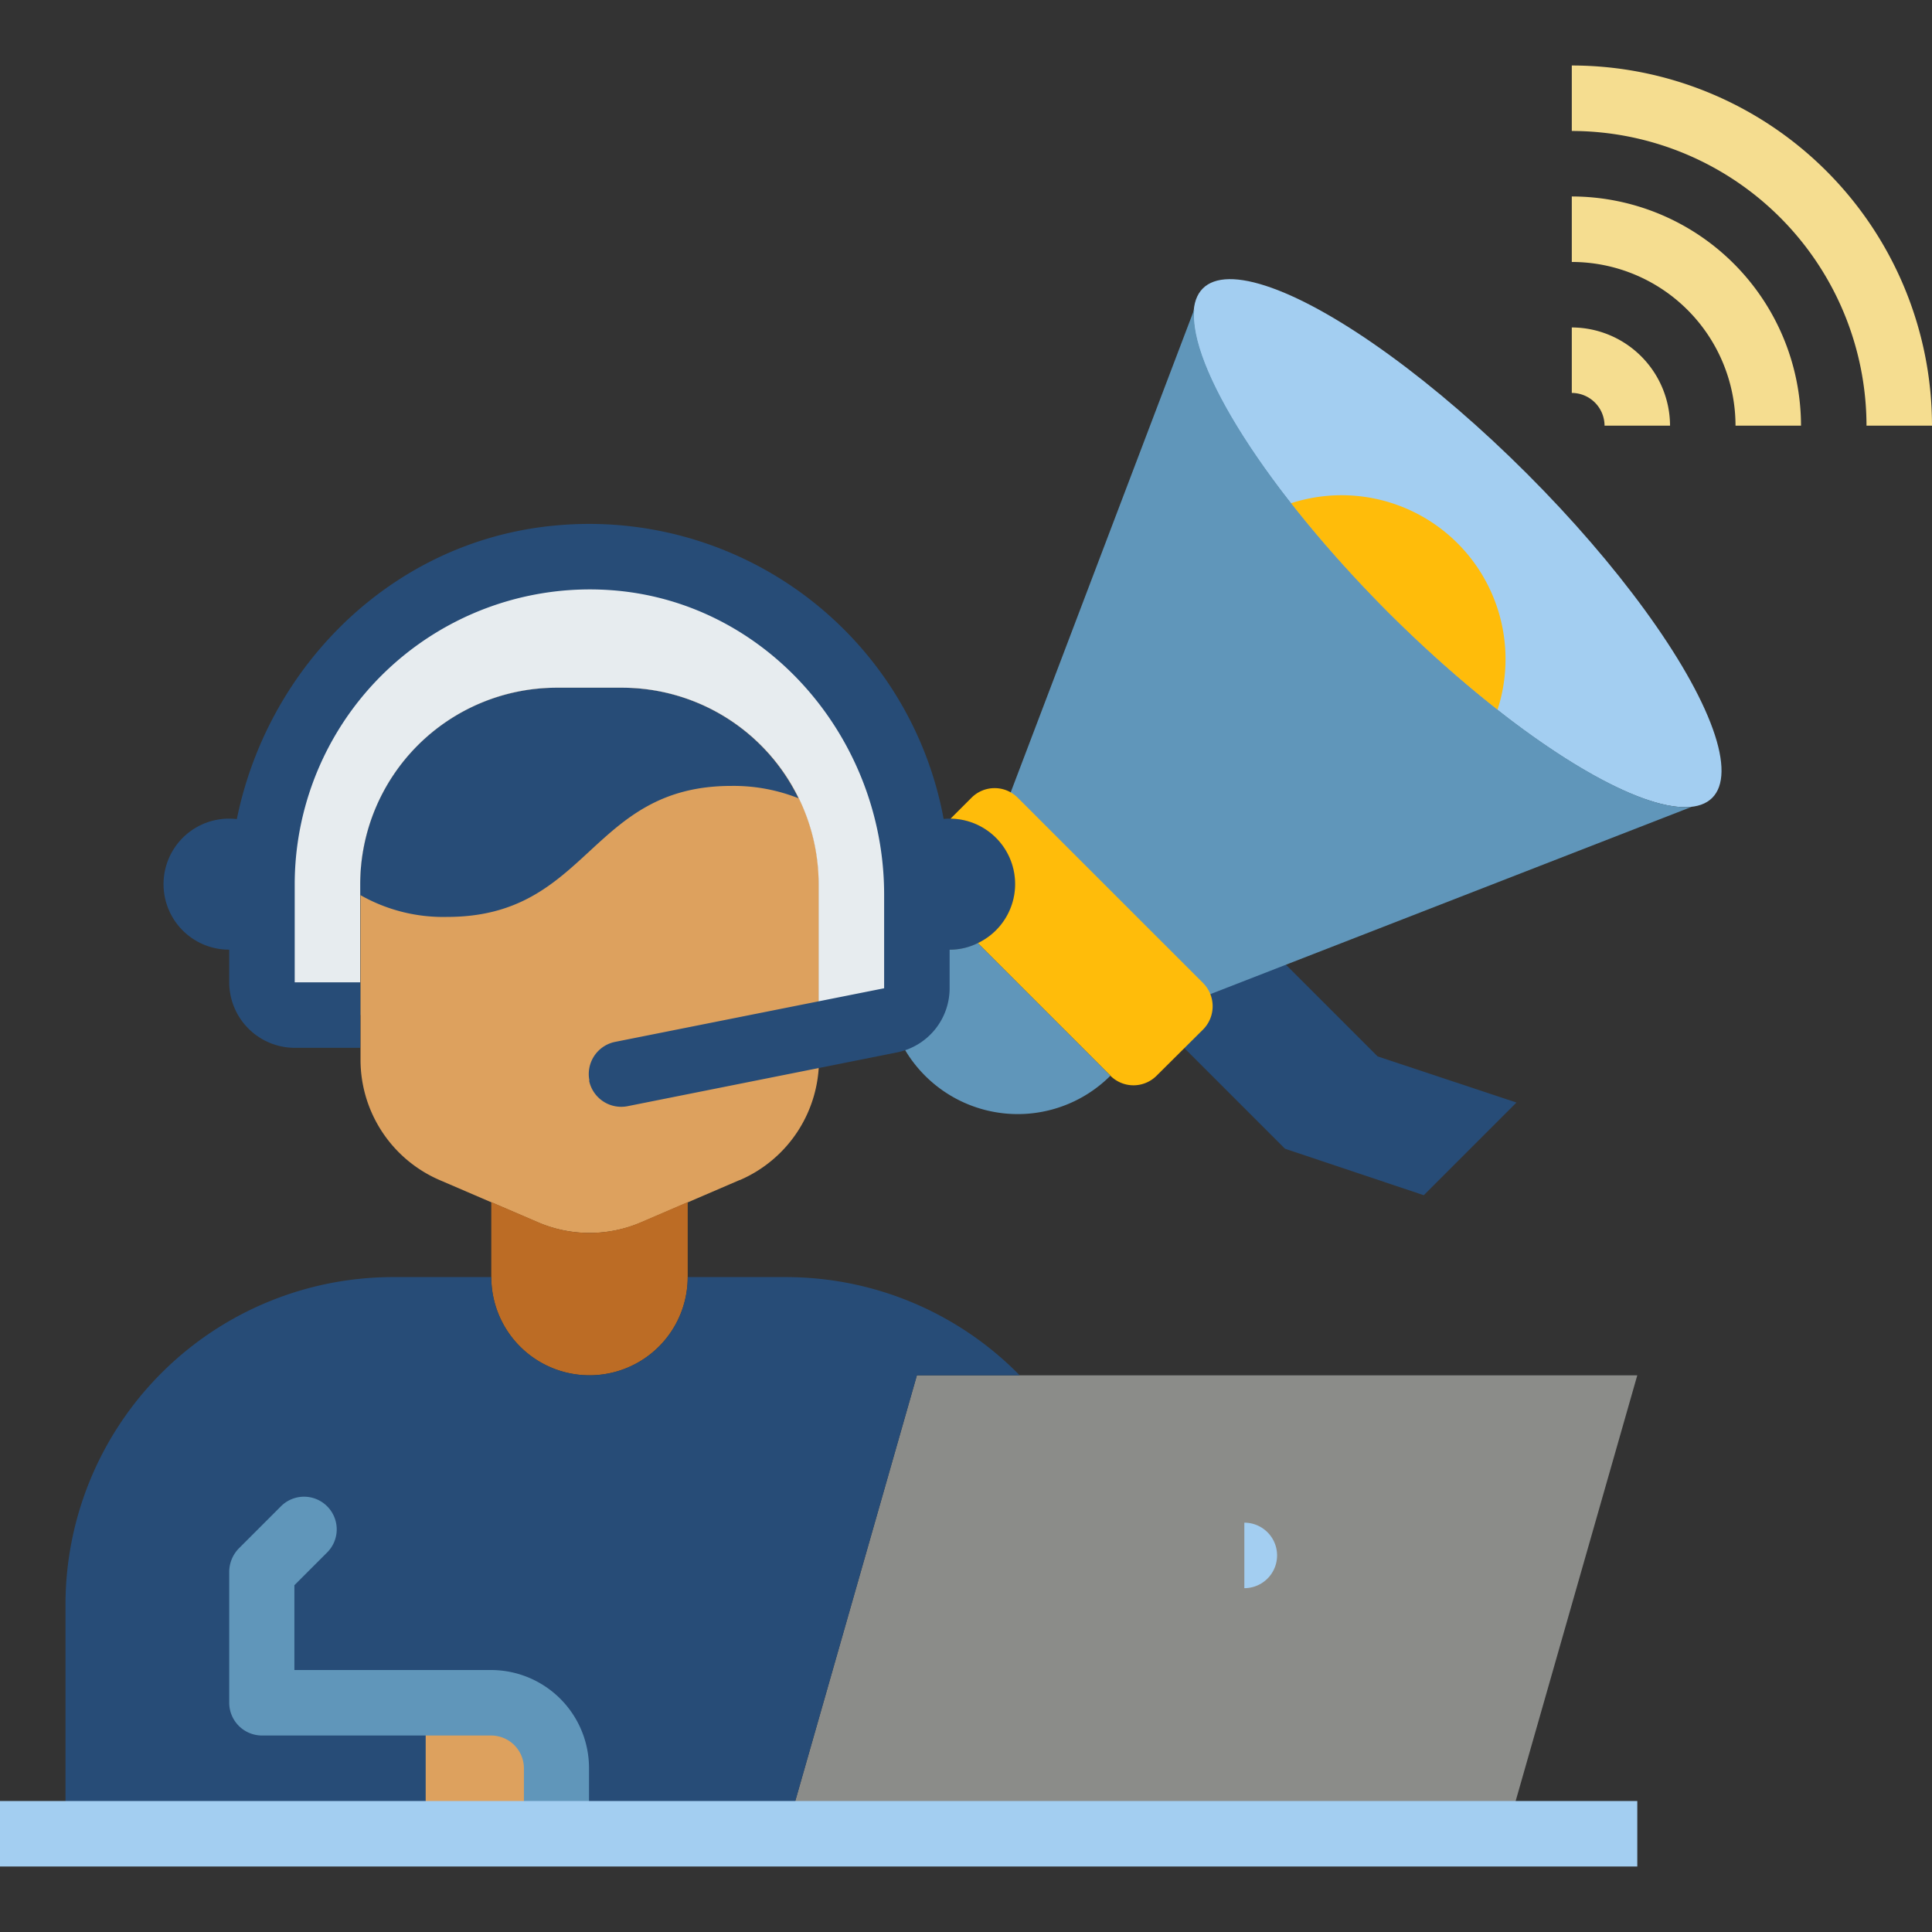 <svg xmlns="http://www.w3.org/2000/svg" xmlns:xlink="http://www.w3.org/1999/xlink" width="120" height="120" viewBox="0 0 120 120">
  <rect x="0" y="0" width="120" height="120" fill="#333333" stroke="none"/>
  <defs>
    <clipPath id="clip-path">
      <rect id="Rectangle_300" data-name="Rectangle 300" width="120" height="120" transform="translate(89 791)" fill="#08f"/>
    </clipPath>
  </defs>
  <g id="why-car-dealers-icon3" transform="translate(-89 -791)">
    <g id="Mask_Group_7" data-name="Mask Group 7" clip-path="url(#clip-path)">
      <g id="marketing-market-social-svgrepo-com" transform="translate(83.915 785.915)">
        <path id="Path_19" data-name="Path 19" d="M76.271,67.81l8.624,8.624,8.624,2.888,5.756-5.756L90.651,70.7l-7.485-7.485-4.027,1.729Z" fill="#274c77"/>
        <path id="Path_20" data-name="Path 20" d="M53.9,118.983l8.136-28.475H106.78l-8.136,28.475" fill="#8b8c89"/>
        <path id="Path_21" data-name="Path 21" d="M62.034,63.519a4.069,4.069,0,1,0-.285-6.854" fill="#274c77"/>
        <path id="Path_22" data-name="Path 22" d="M51.01,78.386l-6.1,2.624a8.15,8.15,0,0,1-6.407,0l-6.1-2.624A8.139,8.139,0,0,1,27.478,70.9V60a12.213,12.213,0,0,1,12.2-12.2h4.068A12.213,12.213,0,0,1,55.953,60V70.9a8.139,8.139,0,0,1-4.922,7.485Z" fill="#dda15e"/>
        <ellipse id="Ellipse_2" data-name="Ellipse 2" cx="6.102" cy="22.373" rx="6.102" ry="22.373" transform="translate(75.479 27.316) rotate(-45)" fill="#a3cef1"/>
        <path id="Path_23" data-name="Path 23" d="M82.373,99.661a2.034,2.034,0,0,1,0,4.068Z" fill="#a3cef1"/>
        <path id="Path_24" data-name="Path 24" d="M21.356,63.519a4.069,4.069,0,1,1,.285-6.854" fill="#274c77"/>
        <path id="Path_25" data-name="Path 25" d="M47.8,84.407a6.1,6.1,0,0,1-12.2,0V79.749l2.888,1.241a8.029,8.029,0,0,0,6.427,0L47.8,79.749Z" fill="#bc6c25"/>
        <path id="Path_26" data-name="Path 26" d="M53.9,118.983l8.136-28.475H68.42a20.326,20.326,0,0,0-14.522-6.1H47.8a6.1,6.1,0,0,1-12.2,0h-6.1A20.346,20.346,0,0,0,9.153,104.746v14.237Z" fill="#274c77"/>
        <path id="Path_27" data-name="Path 27" d="M39.661,118.983v-4.068a4.08,4.08,0,0,0-4.068-4.068H31.525v8.136Z" fill="#dda15e"/>
        <path id="Path_28" data-name="Path 28" d="M41.695,118.983H37.627v-4.068a2.04,2.04,0,0,0-2.034-2.034H21.356a2.04,2.04,0,0,1-2.034-2.034v-8.136a2.1,2.1,0,0,1,.59-1.444l2.624-2.624a2.025,2.025,0,0,1,2.868,0h0a2.025,2.025,0,0,1,0,2.868l-2.034,2.034v5.268h12.2a6.094,6.094,0,0,1,6.1,6.1v4.068Z" fill="#6096ba"/>
        <rect id="Rectangle_1" data-name="Rectangle 1" width="101.695" height="4.068" transform="translate(5.085 116.949)" fill="#a3cef1"/>
        <path id="Path_29" data-name="Path 29" d="M54.712,54.671h-.02A10.925,10.925,0,0,0,50.5,53.9c-8.807,0-8.807,8.136-17.634,8.136a10.407,10.407,0,0,1-5.41-1.363V60a12.213,12.213,0,0,1,12.2-12.2h4.068a12.183,12.183,0,0,1,10.963,6.875h.02Z" fill="#274c77"/>
        <path id="Path_30" data-name="Path 30" d="M85.261,36.346A10.181,10.181,0,0,1,98.095,49.18h0A80.315,80.315,0,0,1,91.3,43.139a80.315,80.315,0,0,1-6.041-6.793Z" fill="#ffbc0a"/>
        <path id="Path_31" data-name="Path 31" d="M66.854,56.949,79.261,24.305h0c-.366,3.519,4.515,11.268,12.061,18.834,7.566,7.546,15.315,12.427,18.814,12.061h.02L78.325,67.586,66.875,56.949Z" fill="#6096ba"/>
        <path id="Path_32" data-name="Path 32" d="M108.814,31.525h-4.068a2.04,2.04,0,0,0-2.034-2.034V25.424A6.12,6.12,0,0,1,108.814,31.525Z" fill="#f5dd90"/>
        <path id="Path_33" data-name="Path 33" d="M116.949,31.525h-4.068a10.173,10.173,0,0,0-10.169-10.169V17.288A14.253,14.253,0,0,1,116.949,31.525Z" fill="#f5dd90"/>
        <path id="Path_34" data-name="Path 34" d="M125.085,31.525h-4.068A18.333,18.333,0,0,0,102.712,13.22V9.153A22.386,22.386,0,0,1,125.085,31.525Z" fill="#f5dd90"/>
        <path id="Path_35" data-name="Path 35" d="M64.129,55.932l1.3-1.3a2.025,2.025,0,0,1,2.868,0L79.81,66.142a2.05,2.05,0,0,1,0,2.888L76.922,71.9a2.025,2.025,0,0,1-2.868,0l-8.237-8.237a4.061,4.061,0,0,0-1.688-7.729Z" fill="#ffbc0a"/>
        <path id="Path_36" data-name="Path 36" d="M62.034,63.519v2.949a2.011,2.011,0,0,1-1.546,1.973A8.142,8.142,0,0,0,74.054,71.9l-8.237-8.237a3.883,3.883,0,0,1-1.749.407,4.057,4.057,0,0,1-2.034-.549Z" fill="#6096ba"/>
        <path id="Path_37" data-name="Path 37" d="M55.932,69.356l4.475-.895a2.029,2.029,0,0,0,1.627-1.993V60a20.339,20.339,0,0,0-40.678,0v6.1a2.04,2.04,0,0,0,2.034,2.034h4.068V60a12.213,12.213,0,0,1,12.2-12.2h4.068A12.213,12.213,0,0,1,55.932,60Z" fill="#e7ecef"/>
        <path id="Path_38" data-name="Path 38" d="M41.695,72.2h0a2.038,2.038,0,0,1,1.586-2.4L60,66.468V60.651c0-9.742-7.342-18.264-17.044-18.915A18.33,18.33,0,0,0,23.39,60v6.1h4.068v4.068H23.39A4.08,4.08,0,0,1,19.322,66.1V60.651c0-11.634,8.624-21.844,20.217-22.922A22.387,22.387,0,0,1,64.068,60v6.468a4.069,4.069,0,0,1-3.275,3.986L44.075,73.79a2.038,2.038,0,0,1-2.4-1.586Z" fill="#274c77"/>
      </g>
    </g>
  </g>
</svg>
